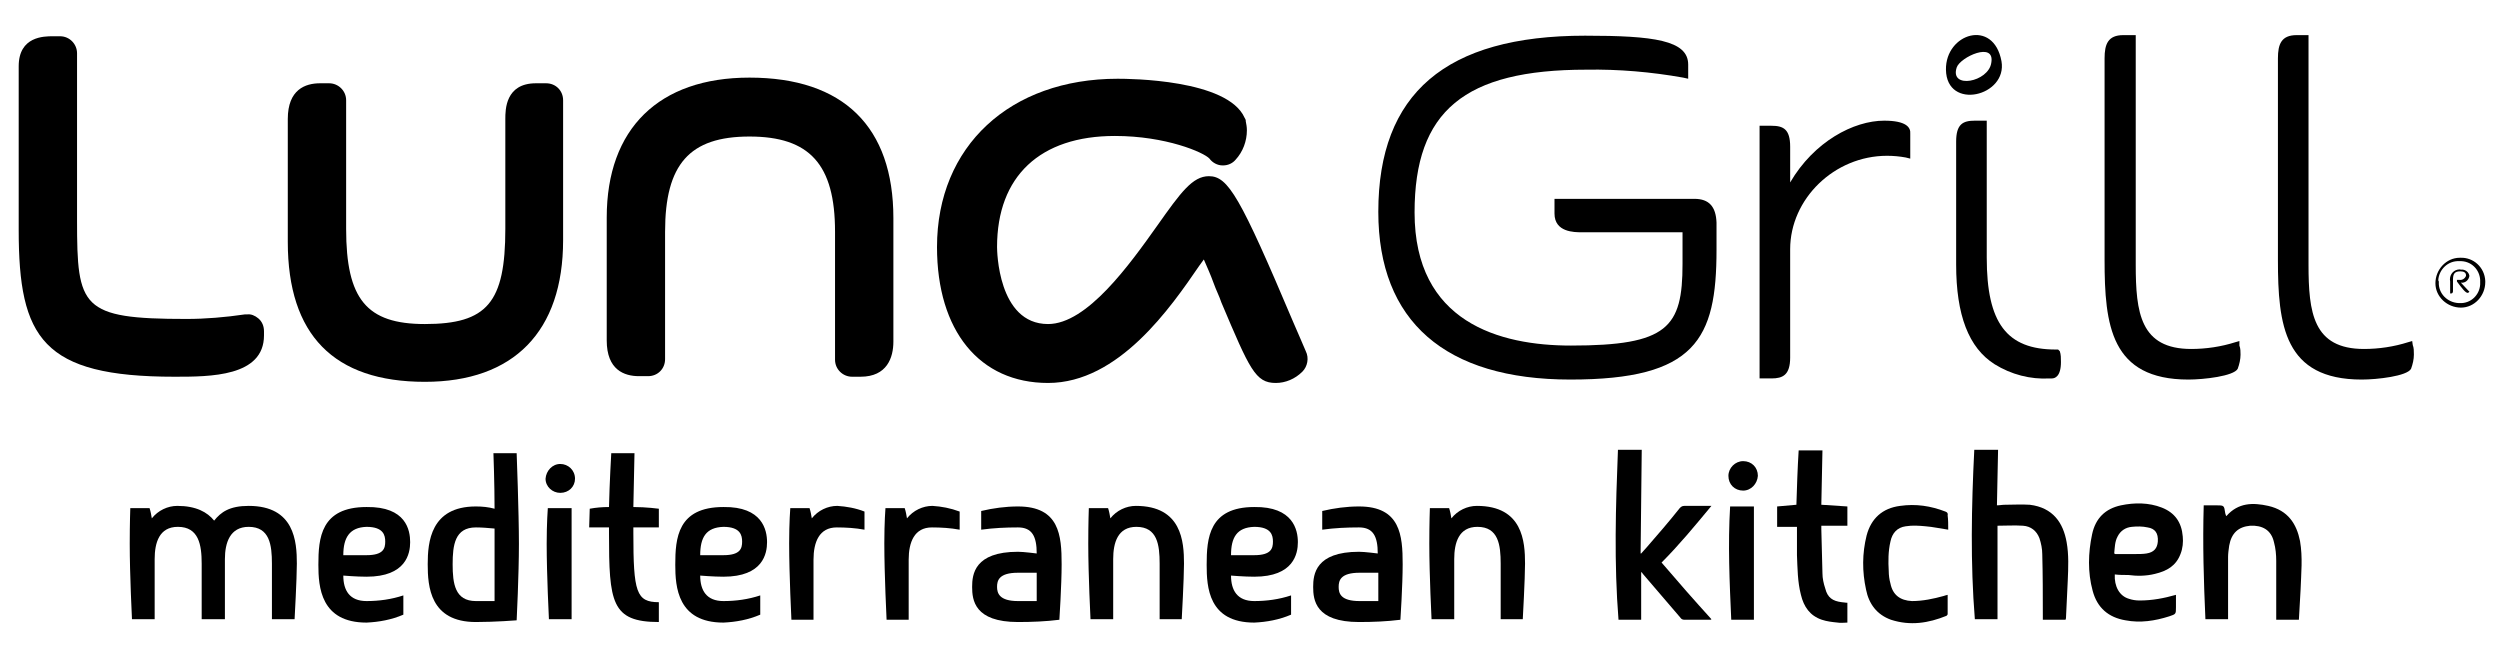 <svg class="svg-luna-grill-logo" version="1.1" id="Layer_1" xmlns="http://www.w3.org/2000/svg" xmlns:xlink="http://www.w3.org/1999/xlink" x="0px" y="0px" viewBox="0 0 441.3 113.8" style="enable-background:new 0 0 441.3 113.8;" xml:space="preserve">
<path class="st0 logo-subheading" d="M23.3,109.4c0,0-0.4-7.9-0.4-13.4c0-3.7,0.1-6.3,0.1-6.3h3.4c0.2,0.6,0.3,1.2,0.4,1.8c1.1-1.4,2.8-2.2,4.5-2.2
	c3.3,0,5.3,1.1,6.5,2.6c1.2-1.5,2.7-2.6,6.1-2.6c8.1,0,8.5,6.3,8.5,10.2c0,2.6-0.4,9.8-0.4,9.8H48v-9.8c0-3.3-0.4-6.5-4.1-6.5
	c-3.3,0-4.2,2.8-4.2,5.7v10.6h-4.1v-9.8c0-3.3-0.5-6.5-4.2-6.5c-3.3,0-4.1,2.8-4.1,5.7v10.6h-3.9H23.3z"></path>
<path class="st0 logo-subheading" d="M60.6,98h4.1c3,0,3.3-1.2,3.3-2.4c0-1.1-0.3-2.6-3.3-2.6C61.7,93.1,60.6,94.9,60.6,98L60.6,98z M72.4,95.7
	c0,2-0.7,6.1-7.7,6.1c-1.8,0-4.1-0.2-4.1-0.2c0,2.6,1.1,4.5,4.1,4.5c2.2,0,4.4-0.3,6.5-1v3.4c-2.1,0.9-4.3,1.3-6.5,1.4
	c-8.1,0-8.5-6.3-8.5-10.2c0-4.7,0.4-10.2,8.5-10.2C71.7,89.4,72.4,93.6,72.4,95.7"></path>
<path class="st0 logo-subheading" d="M84,106.1h3.3V93.3c-1.1-0.1-2.2-0.2-3.3-0.2c-3.7,0-4.1,3.1-4.1,6.5S80.3,106.1,84,106.1L84,106.1z M84,109.8
	c-8.1,0-8.5-6.3-8.5-10.2S76,89.4,84,89.4c1.1,0,2.2,0.1,3.3,0.4c0-4.5-0.2-9.8-0.2-9.8h4.1c0,0,0.4,10.5,0.4,16
	c0,5.5-0.4,13.5-0.4,13.5S87.4,109.8,84,109.8"></path>
<path class="st0 logo-subheading" d="M96.9,109.4c0,0-0.4-7.9-0.4-13.4c0-3.7,0.2-6.3,0.2-6.3h4.2v19.6H96.9z M98.9,81.9c1.4,0,2.6,1.1,2.6,2.6
	c0,1.4-1.1,2.5-2.6,2.5c-1.4,0-2.6-1.1-2.6-2.5C96.4,83.1,97.5,81.9,98.9,81.9"></path>
<path class="st0 logo-subheading" d="M104.1,89.8c1.1-0.2,2.2-0.3,3.4-0.3c0.1-4.4,0.4-9.5,0.4-9.5h4.1c0,0-0.1,5.1-0.2,9.5c2.3,0,4.5,0.3,4.5,0.3
	v3.3h-4.5v1c0,10.4,0.5,12.2,4.5,12.2v3.5c-8.4,0-8.8-3.5-8.8-15.7v-1H104L104.1,89.8L104.1,89.8z"></path>
<path class="st0 logo-subheading" d="M123.6,98h4.1c3,0,3.3-1.2,3.3-2.4c0-1.1-0.3-2.6-3.3-2.6C124.6,93.1,123.6,94.9,123.6,98L123.6,98z
	 M135.4,95.7c0,2-0.7,6.1-7.7,6.1c-1.8,0-4.1-0.2-4.1-0.2c0,2.6,1.1,4.5,4.1,4.5c2.2,0,4.4-0.3,6.5-1v3.4c-2.1,0.9-4.3,1.3-6.5,1.4
	c-8.1,0-8.5-6.3-8.5-10.2c0-4.7,0.4-10.2,8.5-10.2C134.6,89.4,135.4,93.6,135.4,95.7"></path>
<path class="st0 logo-subheading" d="M152.6,90.3v3.2c-1.6-0.3-3.3-0.4-4.9-0.4c-3.1,0-4.1,2.6-4.1,5.7v10.6h-3.9c0,0-0.4-8-0.4-13.5
	c0-3.7,0.2-6.2,0.2-6.2h3.4c0.2,0.6,0.3,1.2,0.4,1.8c1.1-1.4,2.8-2.2,4.5-2.2C149.4,89.4,151.1,89.7,152.6,90.3"></path>
<path class="st0 logo-subheading" d="M169.4,90.3v3.2c-1.6-0.3-3.3-0.4-4.9-0.4c-3.1,0-4.1,2.6-4.1,5.7v10.6h-3.9c0,0-0.4-8-0.4-13.5
	c0-3.7,0.2-6.2,0.2-6.2h3.4c0.2,0.6,0.3,1.2,0.4,1.8c1.1-1.4,2.8-2.2,4.5-2.2C166.2,89.4,167.8,89.7,169.4,90.3"></path>
<path class="st0 logo-subheading" d="M179.7,106.1h3.3v-5h-3.3c-3.4,0-3.7,1.4-3.7,2.5S176.4,106.1,179.7,106.1L179.7,106.1z M187,109.4
	c-2.4,0.3-4.8,0.4-7.3,0.4c-7.7,0-8.1-3.9-8.1-6.2c0-2.2,0.4-6.2,8.1-6.2c1,0,3.3,0.3,3.3,0.3c0-3-0.8-4.6-3.3-4.6
	c-2.2,0-4.3,0.1-6.5,0.4v-3.3c2.1-0.5,4.3-0.8,6.5-0.8c7.3,0,7.7,5.1,7.7,10.2C187.4,103.3,187,109.4,187,109.4"></path>
<path class="st0 logo-subheading" d="M192.5,109.4c0,0-0.4-7.9-0.4-13.4c0-3.7,0.1-6.3,0.1-6.3h3.4c0.2,0.6,0.3,1.2,0.4,1.8c1.1-1.4,2.8-2.2,4.5-2.2
	c8.1,0,8.5,6.3,8.5,10.2c0,2.6-0.4,9.8-0.4,9.8h-3.9v-9.8c0-3.3-0.4-6.5-4.1-6.5c-3.3,0-4.1,2.8-4.1,5.7v10.6h-3.9H192.5z"></path>
<path class="st0 logo-subheading" d="M217.3,98h4.1c3,0,3.3-1.2,3.3-2.4c0-1.1-0.3-2.6-3.3-2.6C218.3,93.1,217.3,94.9,217.3,98L217.3,98z
	 M229.1,95.7c0,2-0.7,6.1-7.7,6.1c-1.8,0-4.1-0.2-4.1-0.2c0,2.6,1.1,4.5,4.1,4.5c2.2,0,4.4-0.3,6.5-1v3.4c-2.1,0.9-4.3,1.3-6.5,1.4
	c-8.1,0-8.4-6.3-8.4-10.2c0-4.7,0.4-10.2,8.4-10.2C228.3,89.4,229.1,93.6,229.1,95.7"></path>
<path class="st0 logo-subheading" d="M240,106.1h3.3v-5H240c-3.4,0-3.7,1.4-3.7,2.5S236.6,106.1,240,106.1L240,106.1z M247.2,109.4
	c-2.4,0.3-4.8,0.4-7.3,0.4c-7.7,0-8.1-3.9-8.1-6.2c0-2.2,0.4-6.2,8.1-6.2c1,0,3.3,0.3,3.3,0.3c0-3-0.8-4.6-3.3-4.6
	c-2.2,0-4.3,0.1-6.5,0.4v-3.3c2.1-0.5,4.3-0.8,6.5-0.8c7.3,0,7.7,5.1,7.7,10.2C247.6,103.3,247.2,109.4,247.2,109.4"></path>
<path class="st0 logo-subheading" d="M252.7,109.4c0,0-0.4-7.9-0.4-13.4c0-3.7,0.1-6.3,0.1-6.3h3.4c0.2,0.6,0.3,1.2,0.4,1.8c1.1-1.4,2.8-2.2,4.5-2.2
	c8.1,0,8.5,6.3,8.5,10.2c0,2.6-0.4,9.8-0.4,9.8h-3.9v-9.8c0-3.3-0.4-6.5-4.1-6.5c-3.3,0-4.1,2.8-4.1,5.7v10.6h-3.9H252.7z"></path>
<path class="st0 logo-subheading" d="M348.5,79.4h4.2c-0.1,3.2-0.1,6.5-0.2,9.8c0.5,0,0.9-0.1,1.4-0.1c1.5,0,2.9-0.1,4.4,0c4.1,0.5,5.9,3.2,6.5,6.6
	c0.4,2.2,0.3,4.5,0.2,6.8c-0.1,2.1-0.2,4.2-0.3,6.3c0,0.2,0,0.4-0.1,0.6h-4c0-0.2,0-0.5,0-0.7c0-3.6,0-7.3-0.1-10.9
	c0-0.9-0.2-1.9-0.5-2.8c-0.5-1.3-1.5-2.1-2.9-2.2c-1.5-0.1-3,0-4.5,0v8.3v8.2h-4C347.8,99.4,348,89.4,348.5,79.4"></path>
<path class="st0 logo-subheading" d="M285.6,79.4h4.2c-0.1,6.1-0.1,12.2-0.2,18.3c0,0,0.1,0,0.1,0c0.3-0.3,0.6-0.7,0.9-1c2-2.3,4-4.6,5.9-7
	c0.2-0.2,0.4-0.4,0.8-0.4c1.5,0,3.1,0,4.8,0c-2.9,3.5-5.7,6.9-8.8,10c2.9,3.4,5.8,6.7,8.8,10l-0.1,0.1h-2.4c-0.7,0-1.4,0-2.2,0
	c-0.4,0-0.6-0.1-0.8-0.4c-2.2-2.6-4.4-5.1-6.6-7.7c-0.1-0.1-0.1-0.2-0.2-0.3c0,0-0.1,0-0.1,0.1v8.3h-4
	C284.9,99.4,285.2,89.5,285.6,79.4"></path>
<path class="st0 logo-subheading" d="M373.2,97.7c0.1,0,0.1,0.1,0.2,0.1c1.2,0,2.4,0,3.6,0c0.6,0,1.3,0,1.9-0.1c1.3-0.2,1.9-0.9,2-2.1
	c0.1-1.5-0.5-2.3-1.8-2.5c-0.9-0.2-1.9-0.2-2.8-0.1c-1.1,0.1-2,0.7-2.5,1.7C373.3,95.6,373.3,96.7,373.2,97.7 M373.3,101.4
	c-0.1,2.1,0.8,3.8,2.5,4.3c0.6,0.2,1.2,0.3,1.9,0.3c2.2,0,4.3-0.4,6.4-1c0,0.2,0,0.3,0,0.4c0,0.6,0,1.2,0,1.8c0,1.2,0,1.2-1.2,1.6
	c-2.5,0.8-5.1,1.2-7.7,0.7c-3-0.5-5-2.2-5.8-5.2c-0.9-3.3-0.8-6.7-0.1-10c0.6-2.8,2.3-4.5,5.1-5.1c2.4-0.5,4.9-0.5,7.2,0.4
	c2.3,0.9,3.5,2.6,3.7,5.1c0.1,1,0,2.1-0.4,3.1c-0.8,2.1-2.4,3-4.5,3.5c-1.6,0.4-3.2,0.4-4.7,0.2
	C374.9,101.5,374.1,101.5,373.3,101.4"></path>
<path class="st0 logo-subheading" d="M393,91.1c2.1-2.4,4.7-2.4,7.4-1.8c3.5,0.8,5,3.2,5.6,6.2c0.5,2.9,0.2,5.7,0.1,8.6c-0.1,1.7-0.2,3.5-0.3,5.3h-4
	c0-0.2,0-0.4,0-0.6c0-3.3,0-6.6,0-9.8c0-1.1-0.1-2.2-0.4-3.3c-0.5-2.2-2.1-3-4.2-2.9c-2.1,0.2-3.3,1.3-3.7,3.5
	c-0.1,0.7-0.2,1.4-0.2,2c0,3.5,0,6.9,0,10.4v0.6h-4c-0.3-6.7-0.5-13.3-0.3-20.1h2h0.2c1.4,0,1.4,0,1.6,1.4
	C392.9,90.9,392.9,91,393,91.1"></path>
<path class="st0 logo-subheading" d="M313.7,92.8v-3.4c1.1-0.1,2.2-0.2,3.4-0.3c0.1-3.2,0.2-6.4,0.4-9.6h4.2c-0.1,3.2-0.1,6.4-0.2,9.6
	c1.5,0.1,3,0.2,4.6,0.3v3.4h-4.6c0,0.2,0,0.4,0,0.6c0.1,2.6,0.1,5.2,0.2,7.8c0,0.9,0.2,1.8,0.5,2.7c0.4,1.6,1.3,2.2,2.9,2.4
	c0.3,0,0.6,0.1,1,0.1v3.5c-0.6,0-1.2,0.1-1.7,0c-1-0.1-1.9-0.2-2.8-0.5c-2.1-0.7-3.2-2.3-3.7-4.4c-0.6-2.3-0.6-4.7-0.7-7
	c0-1.5,0-2.9,0-4.4c0-0.2,0-0.4,0-0.6H313.7z"></path>
<path class="st0 logo-subheading" d="M343.9,93.5c-1.4-0.2-2.7-0.5-4-0.6c-1.1-0.1-2.3-0.2-3.5,0c-1.5,0.2-2.4,1.2-2.7,2.7c-0.4,1.7-0.4,3.5-0.3,5.2
	c0,0.7,0.1,1.5,0.3,2.2c0.4,2,1.7,3,3.8,3.1c1.9,0,3.8-0.4,5.6-0.9c0.2-0.1,0.4-0.1,0.7-0.2c0,1.2,0,2.3,0,3.4
	c0,0.1-0.1,0.2-0.2,0.3c-3.2,1.3-6.4,1.8-9.8,0.7c-2.5-0.9-3.9-2.8-4.4-5.3c-0.7-3.2-0.7-6.4,0.1-9.6c0.8-3,2.8-4.8,5.9-5.2
	c2.8-0.4,5.4,0,8,1c0.3,0.1,0.5,0.3,0.4,0.7C343.9,91.7,343.9,92.6,343.9,93.5"></path>
<path class="st0 logo-subheading" d="M309.6,89.4v20h-4c-0.3-6.7-0.6-13.3-0.2-20H309.6z"></path>
<path class="st0 logo-subheading" d="M307.7,86.6c-1.5,0-2.6-1.1-2.6-2.6c0-1.4,1.2-2.6,2.6-2.6c1.5,0,2.6,1.1,2.6,2.6
	C310.2,85.4,309.1,86.6,307.7,86.6"></path>
<path class="st0" d="M433,51.4c0,0.2-0.1,0.4-0.3,0.4c0,0-0.1,0-0.1,0h-0.1v-2.1c-0.2-1,0.4-1.9,1.3-2.1c0.2,0,0.4-0.1,0.6,0
	c0.7-0.1,1.4,0.4,1.5,1.1c0,0,0,0,0,0c-0.1,0.7-0.7,1.3-1.5,1.2c0,0,0,0,0,0l1.5,1.6c-0.1,0.1-0.2,0.2-0.3,0.2c-0.4,0-1-0.8-1.9-2
	v-0.3h0.4c0.5,0.1,1-0.2,1.2-0.7c0,0,0-0.1,0-0.1c0-0.5-0.4-0.7-1-0.7c-1,0-1.3,0.4-1.3,1.5L433,51.4L433,51.4z M430.5,49.8
	c-0.1,2,1.5,3.6,3.5,3.7c0.1,0,0.2,0,0.2,0c1.9,0.1,3.5-1.4,3.6-3.3c0-0.1,0-0.3,0-0.4c0.1-1.9-1.3-3.6-3.3-3.7c-0.1,0-0.3,0-0.4,0
	c-2-0.1-3.6,1.5-3.7,3.4C430.5,49.6,430.5,49.7,430.5,49.8 M438.7,49.8c0,2.4-1.9,4.5-4.3,4.5c-2.4,0-4.5-1.9-4.5-4.3
	c0-2.4,1.9-4.5,4.3-4.5c0,0,0.1,0,0.1,0c2.3-0.1,4.3,1.7,4.4,4.1C438.7,49.6,438.7,49.7,438.7,49.8"></path>
<path class="st0" d="M299.1,35.1h-24.7v2.6c0,3.3,3.5,3.3,4.8,3.3H297v5.6c0,11.2-2.6,14.4-19.7,14.4c-12.6,0-27.6-4.1-27.6-23.5
	c0-17.9,8.8-25.2,30.3-25.2c5.7-0.1,11.5,0.4,17.1,1.4l0.9,0.2v-2.5c0-4.3-6.1-5.1-18.2-5.1c-24.6,0-36.5,10.2-36.5,31.1
	c0,19.3,11.8,29.6,33.9,29.6S303,59.9,303,44.1v-4.8C302.9,36.5,301.7,35.1,299.1,35.1"></path>
<path class="st0" d="M332.6,21.3c-5.4,0-12.4,3.7-16.6,10.9v-6.3c0-3.1-1.2-3.7-3.3-3.7h-2.1v44.6h2.1c2,0,3.3-0.6,3.3-3.7V44
	c0-8.9,7.8-16.5,17.1-16.5c1.1,0,2.2,0.1,3.3,0.3l0.8,0.2v-4.4C337.3,22.5,336.5,21.3,332.6,21.3"></path>
<path class="st0" d="M363.3,61.7h-0.4c-8.7,0-12.2-4.7-12.2-16.2V21.3h-2.1c-2.1,0-3.3,0.6-3.3,3.7v21.7c0,8.9,2.2,14.7,6.8,17.6
	c2.9,1.8,6.3,2.7,9.7,2.5h0.4c0.5,0,1.6-0.3,1.6-2.9c0-0.7,0-1.3-0.2-1.9L363.3,61.7z"></path>
<path class="st0" d="M395.3,60.2l-0.7,0.2c-2.5,0.8-5.2,1.2-7.8,1.2c-9,0-9.8-6.4-9.8-14.9V6.2h-2.2c-2.7,0-3.3,1.6-3.3,4.1v35.6
	c0,11.5,1.1,21.1,14.8,21.1c2.7,0,8-0.6,8.7-1.9c0.3-0.8,0.5-1.7,0.5-2.5c0-0.5,0-1.1-0.2-1.6L395.3,60.2z"></path>
<path class="st0" d="M425.9,60.9l-0.1-0.7l-0.7,0.2c-2.5,0.8-5.2,1.2-7.8,1.2c-9,0-9.8-6.4-9.8-14.9V6.2h-2.1
	c-2.7,0-3.3,1.6-3.3,4.1v35.6c0,11.5,1.1,21.1,14.8,21.1c2.7,0,8-0.6,8.7-1.9c0.3-0.8,0.5-1.7,0.5-2.5
	C426.1,62,426.1,61.4,425.9,60.9"></path>
<path class="st0" d="M45.6,56.2c0.7,0.6,1,1.4,1,2.3v0.7c0,7.3-9.5,7.3-15.8,7.3c-23.3,0-27.5-6.8-27.5-25.9V11.7
	c0-5.3,4.5-5.3,6-5.3h1.3c1.7,0,3,1.4,3,3v29.5c0,15.4,0.7,17.4,19.3,17.4c3.4,0,6.9-0.3,10.3-0.8h0.4C44.3,55.4,45,55.7,45.6,56.2"></path>
<path class="st0" d="M96.2,14.7h-1.6c-5.4,0-5.4,4.7-5.4,6.3v19.4c0,13-3.2,16.8-14.2,16.8c-10.3,0-13.9-4.4-13.9-16.8V17.7
	c0-1.7-1.4-3-3-3h-1.6c-2.6,0-5.7,1.1-5.7,6.3v21.7c0,16.4,8.1,24.7,24.2,24.7c15.7,0,24.4-8.9,24.4-25V17.7c0-1.7-1.3-3-3-3
	C96.4,14.7,96.3,14.7,96.2,14.7"></path>
<path class="st0" d="M132.3,13.7c-16,0-25.2,9-25.2,24.7v21.7c0,5.2,3.1,6.3,5.7,6.3h1.6c1.7,0,3-1.3,3-3V40.9
	c0-11.9,4.3-16.8,14.9-16.8s15.1,4.9,15.1,16.8v22.6c0,1.7,1.4,3,3,3h1.5c4.7,0,5.8-3.4,5.8-6.2V38.5
	C157.7,22.4,148.9,13.7,132.3,13.7"></path>
<path class="st0" d="M230.5,62c-0.7-1.6-1.4-3.3-2.2-5.1c-9.4-22.2-11.5-25.8-14.9-25.8c-2.9,0-5,2.9-9.1,8.7
	c-4.9,6.9-12.4,17.4-19.3,17.4c-8.9,0-9-13.1-9-13.6c0-12.5,7.6-19.6,20.8-19.6c9,0,15.7,2.9,16.7,4c0.5,0.7,1.4,1.2,2.3,1.2h0.1
	c0.9,0,1.7-0.4,2.2-1c1.3-1.4,2-3.3,2-5.2c0-0.6-0.1-1.1-0.2-1.6v-0.1c0-0.2-0.1-0.3-0.2-0.5c-3-6.8-20.4-6.9-22.4-6.9
	c-19,0-31.9,11.9-31.9,29.7c0,14.8,7.5,24,19.6,24c12.5,0,21.7-13.4,26.7-20.7l0.8-1.1c0.6,1.4,1.2,2.7,1.7,4.1
	c0.5,1.4,1,2.3,1.4,3.5c5,11.8,6,14.2,9.6,14.2c1.7,0,3.4-0.7,4.7-2C230.8,64.7,231.1,63.2,230.5,62"></path>
<path class="st0" d="M345.4,11.9c0.6-1.8,6.8-4.7,6.1-0.8C351,14.5,344.1,15.8,345.4,11.9 M353.3,10.8c-1.4-7.6-9.9-4.9-9.8,1.5
	C343.6,19.6,354.4,17,353.3,10.8"></path>
</svg>